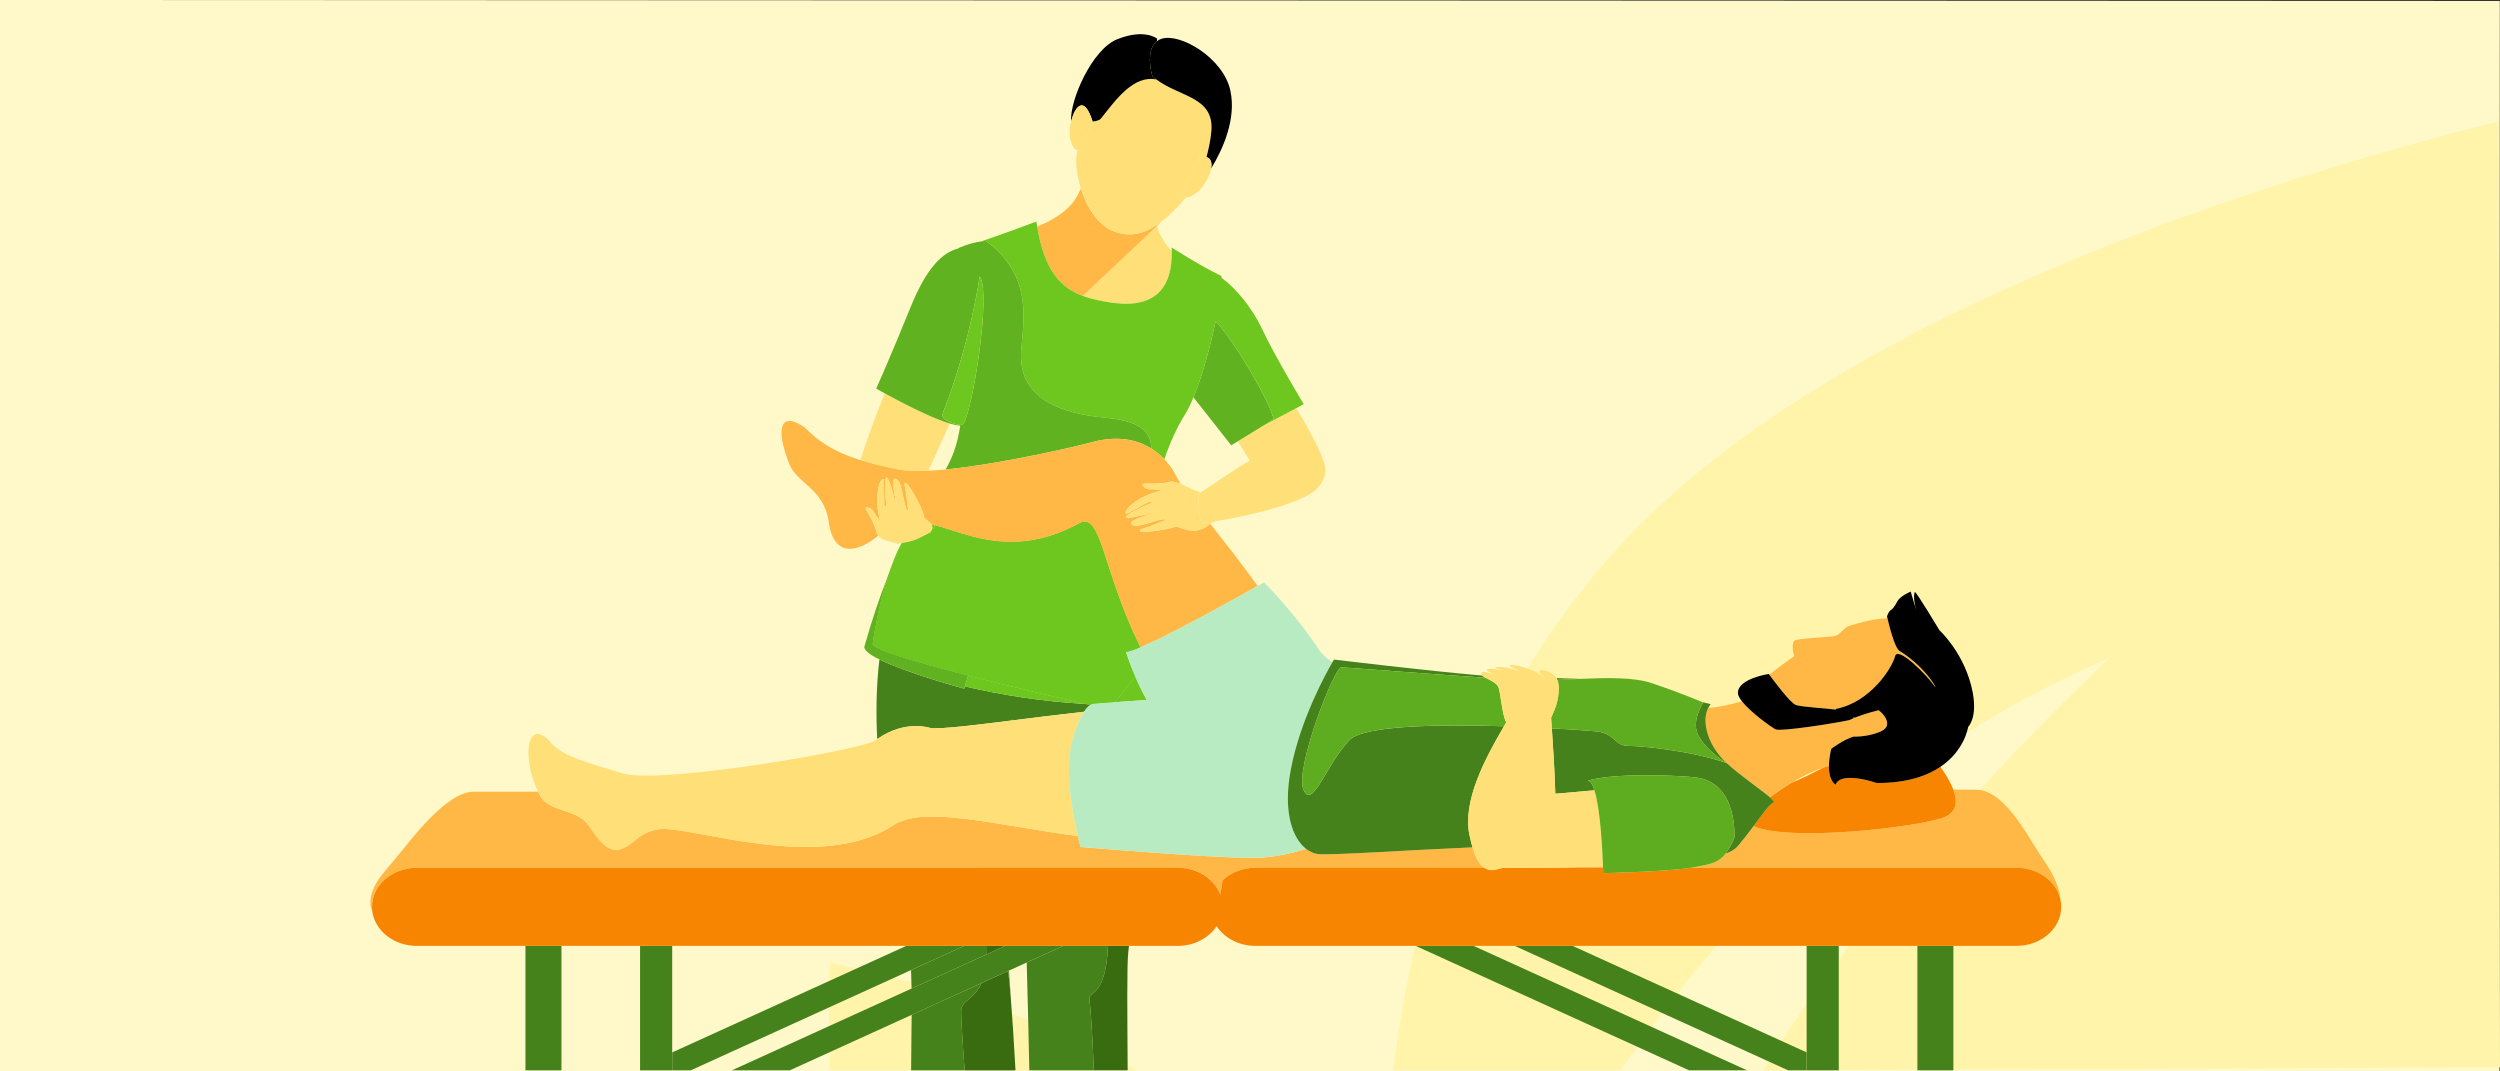 <?xml version="1.0" encoding="utf-8"?>
<!-- Generator: Adobe Illustrator 25.0.0, SVG Export Plug-In . SVG Version: 6.00 Build 0)  -->
<svg version="1.1" xmlns="http://www.w3.org/2000/svg" xmlns:xlink="http://www.w3.org/1999/xlink" x="0px" y="0px" width="350px"
	 height="150px" viewBox="0 0 350 150" enable-background="new 0 0 350 150" xml:space="preserve">
<rect x="0" y="0" width="350" height="150" fill="#333333" stroke="none"/>
<g id="Layer_2">
	<polygon fill="#FFF8C9" points="0,0 0,150 349.917,150 349.973,0.144 	"/>
	<g id="Shape_1_1_" enable-background="new    ">
		<g id="Shape_1">
			<g>
				<path fill="#FFF4A9" d="M116.232,149.85h42.96c-18.583-10.438-42.96-15.056-42.96-15.056S115.832,141.018,116.232,149.85z
					 M349.767,17.002C318.1,24.93,256.301,43.959,226.528,76.679c-20.28,22.281-28.572,49.684-31.47,73.171h31.77
					c4.695-6.624,9.691-13.249,14.986-19.171c23.979-27.201,53.548-38.543,53.548-38.543s-29.171,26.498-48.553,57.714L350,149.417"
					/>
			</g>
		</g>
	</g>
	<path fill="#BED1F9" d="M202.792,125.556"/>
	<path fill="#BED1F9" d="M162.084,125.556"/>
</g>
<g id="Layer_4">
	<path fill="#808184" stroke="#311311" stroke-width="9" stroke-linecap="round" stroke-miterlimit="10" d="M168.968,82.659"/>
	<g>
		<path fill="none" d="M255.292,107.451c-1.626,0.542-3.144,1.312-4.512,2.144c0.001,0,0.005-0.001,0.005-0.001
			C252.016,109.133,253.585,108.335,255.292,107.451z"/>
		<rect x="257.427" y="132.426" fill="none" width="11.006" height="17.424"/>
		<path fill="none" d="M174.967,64.466c-0.541-0.856-1.109-1.767-1.673-2.688c-0.621,0.375-0.931,0.559-0.931,0.559l-5.278-6.708
			c-0.388,0.935-0.786,1.756-1.188,2.397c-1.148,1.826-2.134,4.033-2.89,6.264c1.199,1.258,1.711,2.455,1.711,2.455
			c0.169,0.316,0.372,0.656,0.597,1.012c0.953,0.389,1.993,0.996,2.793,1.201C169.145,68.25,172.475,65.99,174.967,64.466z"/>
		<rect x="78.605" y="132.426" fill="none" width="11.005" height="17.424"/>
		<polygon fill="none" points="126.871,132.426 94.108,132.426 94.108,147.336 		"/>
		<path fill="none" d="M134.439,59.586c-0.391-0.012-0.897-0.119-1.476-0.293c-1.185,2.683-2.384,5.234-2.996,6.616
			c0.762-0.037,1.571-0.099,2.418-0.182c0.456-0.811,0.842-1.601,1.144-2.432C133.953,62.127,134.242,60.878,134.439,59.586z"/>
		<path fill="none" d="M127.548,135.81l-30.849,14.04h5.754l25.169-11.456C127.609,137.511,127.586,136.647,127.548,135.81z"/>
		<path fill="none" d="M127.633,142.08l-17.071,7.77h16.994C127.566,147.116,127.615,144.521,127.633,142.08z"/>
		<path fill="none" d="M141.256,135.88c0.092,1.35,0.181,2.66,0.263,3.922c0.22,2.711,0.443,6.274,0.651,10.048h1.937
			c-0.125-5.71-0.256-11.257-0.368-15.1L141.256,135.88z"/>
		<polygon fill="none" points="252.928,132.426 220.168,132.426 252.928,147.335 		"/>
		<polygon fill="none" points="206.303,132.426 244.586,149.85 250.342,149.85 212.059,132.426 		"/>
		<path fill="none" d="M175.782,132.426c-2.337,0-4.373-1.113-5.457-2.758c-1.085,1.645-3.12,2.758-5.455,2.758h-6.81
			c-0.033,0.27-0.066,0.544-0.095,0.803c-0.224,2.017-0.13,8.977-0.093,16.621h78.603l-38.281-17.424H175.782z"/>
		<path fill="#FFDF77" d="M155.61,42.369c6.654,0.983,8.541-2.717,8.438-7.226c-0.851-0.895-1.622-2.02-2.097-3.483
			c-1.593,1.481-5.341,5.074-10.369,9.768C152.815,41.889,154.167,42.155,155.61,42.369z"/>
		<path fill="#FFDF77" d="M150.036,28.585c0.242-0.282,0.465-0.613,0.675-0.97c-1.559,2.268-3.543,3.322-5.521,4.039
			c0.005,0.032,0.01,0.063,0.016,0.095C147.197,30.929,149.043,29.746,150.036,28.585z"/>
		<path fill="#FFB746" d="M140.164,32.795c0.003,0.005,0.006,0.015,0.009,0.02c0.017-0.006,0.036-0.013,0.053-0.019
			C140.206,32.795,140.184,32.797,140.164,32.795z"/>
		<path fill="#FFB746" d="M145.205,31.748c0.995,6.112,3.303,8.533,6.376,9.681c5.028-4.694,8.775-8.287,10.369-9.768
			c0.163-0.152,0.308-0.285,0.425-0.392c0.002-0.019-0.003-0.045-0.003-0.066c-2.31,1.686-4.275,1.937-6.259,1.261
			c-2.142-0.73-3.859-3.047-4.789-6.078c-0.187,0.435-0.391,0.848-0.614,1.228c-0.209,0.357-0.432,0.688-0.675,0.97
			C149.043,29.746,147.197,30.929,145.205,31.748z"/>
		<path fill="#FFDF77" d="M156.114,32.464c1.984,0.676,3.949,0.424,6.259-1.261c1.117-0.816,2.32-1.98,3.64-3.526
			c-0.478,0.008-0.616-0.329-0.616-0.329l2.687-5.378c0.341-0.05,0.611-0.033,0.829,0.03c0.325-1.234,0.598-2.542,0.684-3.698
			c0.352-4.787-4.413-4.686-7.724-7.194c-3.196-0.551-5.511,2.678-7.74,5.484c-0.213,0.266-0.677,0.371-1.217,0.425l-1.708,4.002
			c0,0-0.156,0.079-0.371,0.025c-0.161,0.839-0.233,1.676-0.104,2.629c0.128,0.949,0.331,1.857,0.593,2.712
			C152.254,29.417,153.972,31.734,156.114,32.464z"/>
		<path d="M152.944,16.951l-0.029,0.067c0.54-0.054,1.003-0.159,1.217-0.425c2.229-2.806,4.543-6.035,7.74-5.484
			c-0.186-0.141-0.369-0.285-0.544-0.443c0,0-1.101-3.605,0.661-4.911l-0.001-0.346c0,0-1.731-1.455-5.589,0.091
			c-3.524,1.417-6.652,8.557-6.444,11.508C150.455,14.984,151.745,13.182,152.944,16.951z"/>
		<path d="M161.327,10.666c0.175,0.158,0.359,0.302,0.544,0.443c3.311,2.507,8.076,2.407,7.724,7.194
			c-0.086,1.155-0.359,2.463-0.684,3.698c0.65,0.189,0.79,0.828,0.642,1.597c1.663-2.735,3.545-6.908,2.704-10.893
			c-0.975-4.594-7.033-8.131-9.658-7.275c-0.239,0.078-0.435,0.194-0.612,0.326C160.225,7.061,161.327,10.666,161.327,10.666z"/>
		<path fill="#FFDF77" d="M151.207,21.02l1.708-4.002l0.029-0.067c-1.199-3.769-2.489-1.967-2.989,0.057
			c-0.201,0.812-0.275,1.66-0.165,2.198c0.277,1.383,0.728,1.758,1.047,1.839C151.051,21.099,151.207,21.02,151.207,21.02z"/>
		<path fill="#FFDF77" d="M168.911,22c-0.218-0.064-0.488-0.081-0.829-0.03l-2.687,5.378c0,0,0.138,0.337,0.616,0.329
			c0.343-0.006,0.859-0.188,1.629-0.806c0.8-0.637,1.687-2.103,1.912-3.273C169.701,22.828,169.561,22.189,168.911,22z"/>
		<path fill="#46821C" d="M155.118,132.426h-6.274l-5.105,2.324c0.112,3.843,0.243,9.391,0.368,15.1h9.03
			c-0.189-4.768-0.429-8.607-0.614-9.743C152.27,138.526,154.777,139.951,155.118,132.426z"/>
		<path fill="#396C11" d="M157.965,133.229c0.029-0.259,0.063-0.533,0.095-0.803h-2.942c-0.341,7.525-2.848,6.1-2.594,7.681
			c0.185,1.135,0.424,4.975,0.614,9.743h4.735C157.835,142.206,157.741,135.246,157.965,133.229z"/>
		<path fill="#46821C" d="M130.359,101.953c1.829,0.09,6.064-0.428,11.29-1.085c0.037-0.073,0.072-0.157,0.11-0.225
			c0,0-0.005,0.085-0.013,0.213c3.096-0.389,6.531-0.824,10.028-1.211c0.34-0.514,0.634-0.789,0.862-0.936
			c-0.231-0.053-0.471-0.108-0.726-0.167c-5.712-0.294-11.688-1.237-16.83-2.446c-0.06,0.202-0.094,0.317-0.094,0.317
			s-7.963-2.16-11.866-4.087c-0.444,3.71-0.499,7.469-0.31,11.147C126.836,100.642,130.359,101.953,130.359,101.953z"/>
		<path fill="#46821C" d="M127.548,135.81c0.038,0.837,0.061,1.701,0.074,2.585l10.551-4.802c0.002-0.315,0.006-0.704,0.012-1.166
			h-3.203L127.548,135.81z"/>
		<path fill="#46821C" d="M141.154,136.152c0.119,0.865,0.242,2.126,0.365,3.649c-0.083-1.262-0.171-2.572-0.263-3.922l-0.127,0.058
			C141.137,136.007,141.144,136.086,141.154,136.152z"/>
		<path fill="#46821C" d="M134.579,141.298c0.176-1.249,1.814-1.437,2.837-3.671l-9.782,4.452c-0.019,2.441-0.068,5.036-0.076,7.77
			h7.496C134.716,145.323,134.502,141.836,134.579,141.298z"/>
		<path fill="#396C11" d="M141.649,100.868c0.032-0.004,0.065-0.008,0.097-0.012c0.008-0.128,0.013-0.213,0.013-0.213
			C141.721,100.711,141.686,100.795,141.649,100.868z"/>
		<path fill="#396C11" d="M141.154,136.152c-0.009-0.067-0.016-0.145-0.025-0.214l-3.713,1.69c-1.023,2.234-2.661,2.422-2.837,3.671
			c-0.077,0.538,0.137,4.025,0.474,8.552h7.117c-0.208-3.774-0.431-7.338-0.651-10.048
			C141.395,138.278,141.272,137.017,141.154,136.152z"/>
		<path fill="#396C11" d="M140.735,132.426h-2.55c-0.006,0.462-0.01,0.851-0.012,1.166L140.735,132.426z"/>
		<path fill="#FFDF77" d="M173.294,61.778c0.564,0.921,1.132,1.832,1.673,2.688c-2.492,1.524-5.821,3.784-6.857,4.491
			c-0.206,0.141-0.321,0.22-0.321,0.22s0,3.622,0.462,3.939c0.104,0.071,0.852,0.009,1.972-0.16
			c3.861-0.583,12.185-2.442,14.15-4.549c0.961-1.027,1.241-1.907,1.136-2.769c0.061-1.078-1.585-4.43-4.035-8.497l-4.705,2.507
			C175.143,60.654,174.007,61.347,173.294,61.778z"/>
		<path fill="#61B220" d="M173.294,61.778c0.713-0.431,1.849-1.124,3.474-2.13c0.476-0.295,0.986-0.612,1.546-0.961
			c-0.561-2.543-5.665-11.218-8.131-13.714c-0.732,3.478-1.857,7.665-3.098,10.655l5.278,6.708
			C172.363,62.337,172.673,62.153,173.294,61.778z"/>
		<path fill="#6DC71F" d="M142.952,49.335c-0.415,7.779,8.421,8.823,12.077,9.176c5.459,0.527,6.08,2.555,6.172,4.299
			c0.722,0.454,1.321,0.971,1.806,1.48c0.756-2.231,1.742-4.438,2.89-6.264c0.402-0.641,0.8-1.462,1.188-2.397
			c1.241-2.99,2.365-7.177,3.098-10.655c2.466,2.496,7.57,11.171,8.131,13.714c-0.56,0.349-1.07,0.666-1.546,0.961l4.705-2.507
			l1.049-0.559c0,0-3.943-6.532-5.745-10.356c-1.618-3.423-3.976-6.07-5.74-7.311c-0.018-0.172-0.051-0.285-0.107-0.311
			c-2.936-1.403-6.895-3.956-6.895-3.956c0.009,0.167,0.009,0.331,0.013,0.496c0.103,4.509-1.784,8.209-8.438,7.226
			c-1.443-0.214-2.795-0.48-4.028-0.941c-3.073-1.148-5.381-3.569-6.376-9.681c-0.005-0.032-0.01-0.063-0.016-0.095
			c-0.035-0.217-0.075-0.416-0.106-0.642c-1.825,0.691-3.46,1.288-4.857,1.786c-0.017,0.006-0.036,0.013-0.053,0.019
			c-1.097,0.391-2.039,0.718-2.807,0.98c0.403-0.056,0.637-0.062,0.637-0.062C144.9,38.668,143.161,45.487,142.952,49.335z"/>
		<path fill="#6DC71F" d="M156.074,98.312c1.273-0.095,2.838-0.208,4.459-0.319c-0.564-1.04-1.103-2.137-1.596-3.272
			C157.831,96.124,156.77,97.448,156.074,98.312z"/>
		<path fill="#6DC71F" d="M135.545,94.569c-0.216,0.697-0.373,1.217-0.465,1.525c5.142,1.209,11.118,2.153,16.83,2.446
			C148.063,97.652,141.522,96.113,135.545,94.569z"/>
		<path fill="#61B220" d="M135.08,96.094c0.092-0.308,0.249-0.828,0.465-1.525c-7.145-1.845-13.467-3.694-13.36-4.434
			c0.137-0.961,0.822-5.356,2.142-9.502c-1.092,2.726-2.205,5.956-3.301,9.857c-0.145,0.514,0.728,1.16,2.094,1.834
			c3.904,1.926,11.866,4.087,11.866,4.087S135.02,96.297,135.08,96.094z"/>
		<path fill="#FFDF77" d="M129.967,65.91c0.611-1.382,1.811-3.933,2.996-6.616c-2.703-0.811-7.033-3.093-9.109-4.229
			c-1.319,3.325-2.558,6.619-3.398,9.355c1.532,0.487,3.364,0.946,5.61,1.367C127.076,65.959,128.422,65.985,129.967,65.91z"/>
		<path fill="#61B220" d="M134.439,59.586c-0.197,1.292-0.486,2.54-0.911,3.71c-0.301,0.83-0.688,1.621-1.144,2.432
			c7.831-0.769,18.608-3.294,20.282-3.766c3.856-1.095,6.628-0.351,8.535,0.847c-0.093-1.744-0.713-3.772-6.172-4.299
			c-3.656-0.353-12.492-1.397-12.077-9.176c0.209-3.847,1.948-10.667-4.949-15.601c0,0-0.234,0.006-0.637,0.062
			c-0.649,0.091-1.741,0.316-3.044,0.874c-0.082,0.035-0.148,0.08-0.204,0.133c-2.164,0.556-4.388,2.657-6.62,8.167
			c-3.036,7.493-4.831,11.436-4.831,11.436s0.454,0.259,1.186,0.66c2.076,1.136,6.406,3.419,9.109,4.229
			C133.542,59.467,134.048,59.574,134.439,59.586z M131.935,57.996c3.892-9.867,5.223-19.283,5.223-19.283
			c1.689,2.173-1.122,19.76-2.417,20.731C134.381,59.717,131.601,58.838,131.935,57.996z"/>
		<path fill="#6DC71F" d="M134.741,59.444c1.295-0.972,4.107-18.558,2.417-20.731c0,0-1.331,9.416-5.223,19.283
			C131.601,58.838,134.381,59.717,134.741,59.444z"/>
		<path fill="#6DC71F" d="M126.214,76.031c-0.734,1.34-1.361,2.95-1.887,4.603c0.694-1.734,1.38-3.261,2.046-4.625
			C126.322,76.017,126.266,76.023,126.214,76.031z"/>
		<path fill="#46821C" d="M151.91,98.54c0.256,0.059,0.495,0.114,0.726,0.167c0.085-0.055,0.163-0.097,0.227-0.122
			C152.547,98.574,152.228,98.557,151.91,98.54z"/>
		<path fill="#6DC71F" d="M151.91,98.54c0.256,0.059,0.495,0.114,0.726,0.167c0.085-0.055,0.163-0.097,0.227-0.122
			C152.547,98.574,152.228,98.557,151.91,98.54z"/>
		<path fill="#6DC71F" d="M153.121,98.537c0,0,1.197-0.094,2.953-0.225c0.696-0.864,1.757-2.189,2.863-3.592
			c-0.484-1.115-0.927-2.263-1.3-3.426c0.361-0.012,1.077-0.257,2.026-0.659c-5.289-10.616-5.446-19.081-8.531-17.391
			c-3.139,1.717-5.963,2.433-8.503,2.585c-3.084,6.288-5.919,14.988-7.084,18.74c5.977,1.544,12.518,3.083,16.365,3.971
			c0.318,0.016,0.637,0.034,0.954,0.046C153.027,98.523,153.121,98.537,153.121,98.537z"/>
		<path fill="#6DC71F" d="M153.121,98.537c0,0,1.197-0.094,2.953-0.225c0.696-0.864,1.757-2.189,2.863-3.592
			c-0.484-1.115-0.927-2.263-1.3-3.426c0.361-0.012,1.077-0.257,2.026-0.659c-5.289-10.616-5.446-19.081-8.531-17.391
			c-3.139,1.717-5.963,2.433-8.503,2.585c-3.084,6.288-5.919,14.988-7.084,18.74c5.977,1.544,12.518,3.083,16.365,3.971
			c0.318,0.016,0.637,0.034,0.954,0.046C153.027,98.523,153.121,98.537,153.121,98.537z"/>
		<path fill="#61B220" d="M122.185,90.135c-0.106,0.74,6.215,2.589,13.36,4.434c1.165-3.751,4-12.452,7.084-18.74
			c-4.945,0.297-8.815-1.543-11.844-2.321c0.179,0.169,0.04,0.388-0.314,0.624c-0.05,0.131-0.13,0.273-0.257,0.431
			c-0.983,0.411-1.758,1.114-3.841,1.445c-0.667,1.364-1.352,2.891-2.046,4.625C123.007,84.779,122.322,89.174,122.185,90.135z"/>
		<path fill="#6DC71F" d="M122.185,90.135c-0.106,0.74,6.215,2.589,13.36,4.434c1.165-3.751,4-12.452,7.084-18.74
			c-4.945,0.297-8.815-1.543-11.844-2.321c0.179,0.169,0.04,0.388-0.314,0.624c-0.05,0.131-0.13,0.273-0.257,0.431
			c-0.983,0.411-1.758,1.114-3.841,1.445c-0.667,1.364-1.352,2.891-2.046,4.625C123.007,84.779,122.322,89.174,122.185,90.135z"/>
		<path fill="#FFDF77" d="M130.471,74.133c0.354-0.236,0.493-0.455,0.314-0.624c-0.133-0.034-0.264-0.067-0.394-0.097
			C130.527,73.61,130.582,73.842,130.471,74.133z"/>
		<path fill="#6DC71F" d="M130.471,74.133c0.354-0.236,0.493-0.455,0.314-0.624c-0.133-0.034-0.264-0.067-0.394-0.097
			C130.527,73.61,130.582,73.842,130.471,74.133z"/>
		<polygon fill="#46821C" points="220.168,132.426 212.059,132.426 250.342,149.85 252.928,149.85 252.928,147.335 		"/>
		<polygon fill="#46821C" points="252.928,132.426 252.928,147.335 252.928,149.85 257.427,149.85 257.427,132.426 		"/>
		<polygon fill="#46821C" points="198.193,132.426 236.474,149.85 244.586,149.85 206.303,132.426 		"/>
		<rect x="268.433" y="132.426" fill="#46821C" width="5.04" height="17.424"/>
		<polygon fill="#46821C" points="134.983,132.426 126.871,132.426 94.108,147.336 94.108,149.85 96.699,149.85 127.548,135.81 		
			"/>
		<polygon fill="#46821C" points="94.108,132.426 89.61,132.426 89.61,149.85 94.108,149.85 94.108,147.336 		"/>
		<polygon fill="#46821C" points="137.416,137.628 141.128,135.938 141.256,135.88 143.739,134.75 148.844,132.426 140.735,132.426 
			138.173,133.592 127.622,138.394 102.453,149.85 110.563,149.85 127.633,142.08 		"/>
		<rect x="73.564" y="132.426" fill="#46821C" width="5.041" height="17.424"/>
		<path fill="#FFB746" d="M215.283,121.488h9.146c-0.002-0.062-0.004-0.127-0.007-0.196
			C221.207,121.403,217.983,121.46,215.283,121.488z"/>
		<path fill="#FFB746" d="M271.944,114.499c-3.974,1.367-21.45,3.373-26.442,1.158c-0.637,0.852-1.36,1.799-2.167,2.755
			c-0.419,0.497-1.025,0.848-1.764,1.1c-1.113,1.41-2.382,1.517-4.604,1.933c-0.08,0.015-0.181,0.029-0.27,0.043h45.582
			c3.046,0,5.584,1.882,6.165,4.38c-0.115-1.477-0.873-3.218-1.767-4.59l-1.431-2.194c-1.693-2.598-4.784-8.527-8.634-8.527
			l-3.147-0.016C274.122,112.304,273.931,113.813,271.944,114.499z"/>
		<path fill="#FFB746" d="M58.373,121.488H164.87c2.767,0,5.116,1.561,5.955,3.724c0.141-0.615,0.251-1.274,0.336-1.956
			c1.149-1.084,2.791-1.768,4.621-1.768h32.007c-0.784-0.522-1.281-1.615-1.642-2.863c-9.592,0.424-19.774,1.128-21.588,0.947
			c-0.576-0.058-1.164-0.309-1.714-0.738c-2.513,0.789-5.048,1.271-7.463,1.271c-6.12,0-24.105-1.531-24.105-1.531
			s-0.16-0.574-0.379-1.51c-12.142-1.671-21.621-4.32-25.845-1.53c-10.287,6.791-28.357-0.009-32.807,0.554
			c-0.645,0.077-1.861,0.362-3.058,1.338c-2.614,2.128-3.88,2.531-6.65-1.695c-1.743-2.648-5.566-1.879-6.926-4.341
			c-0.099-0.18-0.186-0.366-0.276-0.55h-9.012c-3.853,0-8.762,6.731-10.933,9.326l-1.827,2.198
			c-1.467,1.753-2.104,3.808-1.443,5.194c-0.025-0.198-0.04-0.398-0.04-0.602C52.081,123.938,54.893,121.488,58.373,121.488z"/>
		<path fill="#F88501" d="M89.61,132.426h4.498h32.762h8.112h3.203h2.55h8.109h6.274h2.942h6.81c2.334,0,4.37-1.113,5.455-2.758
			c1.084,1.645,3.12,2.758,5.457,2.758h22.412h8.109h5.756h8.11h32.76h4.499h11.006h5.04h8.805c3.475,0,6.29-2.452,6.29-5.468
			c0-0.373-0.044-0.737-0.126-1.09c-0.581-2.498-3.119-4.38-6.165-4.38h-45.582c-3.296,0.542-12.246,0.756-12.246,0.756
			s-0.006-0.283-0.022-0.756h-9.146c-2.032,0.021-3.755,0.027-4.962,0.027c-0.348,0.102-0.669,0.185-0.948,0.244
			c-0.635,0.135-1.152,0.016-1.584-0.271h-32.007c-1.829,0-3.471,0.684-4.621,1.768c-0.085,0.682-0.195,1.341-0.336,1.956
			c-0.839-2.163-3.188-3.724-5.955-3.724H58.373c-3.48,0-6.292,2.45-6.292,5.47c0,0.204,0.015,0.404,0.04,0.602
			c0.345,2.733,3.007,4.866,6.252,4.866h15.192h5.041H89.61z"/>
		<path fill="#F88501" d="M256.979,109.862c-0.751-0.531-0.94-1.623-0.926-2.654c-0.257,0.072-0.508,0.16-0.76,0.244
			c-1.707,0.883-3.276,1.682-4.508,2.143c0,0-0.004,0.001-0.005,0.001c-1.109,0.673-2.119,1.376-3.006,2.022
			c0.482,0.422,0.705,0.707,0.484,0.78c-0.515,0.169-1.451,1.512-2.756,3.259c4.992,2.216,22.468,0.209,26.442-1.158
			c1.987-0.686,2.178-2.195,1.52-3.957c-0.379-1.014-1.037-2.11-1.807-3.187c-1.907,1.29-4.733,2.287-8.924,2.264
			C262.733,109.619,257.706,107.862,256.979,109.862z"/>
		<path fill="#FFB746" d="M241.753,106.846c1.998,1.816,4.829,3.727,6.022,4.771c0.887-0.646,1.897-1.348,3.006-2.022
			c1.369-0.831,2.886-1.601,4.512-2.144c0.252-0.084,0.503-0.172,0.76-0.244c0.017-1.23,0.323-2.373,0.323-2.373
			s1.757-1.335,3.152-1.716c1.338,0.053,3.021-0.322,3.941-0.799c1.584-0.807,0.213-2.458-0.477-2.886c0,0-1.798,0.425-3.324,1.044
			c-0.05-0.011-0.105-0.016-0.142-0.041c-0.03-0.022-0.074-0.048-0.124-0.075c0.068,0.065,0.105,0.127,0.104,0.182
			c-0.203,0.085-0.396,0.174-0.581,0.266c-1.99,0.447-9.697,1.646-10.358,1.296c-0.559-0.3-3.445-2.331-4.688-3.918
			c-1.727,0.471-3.244,0.841-4.718,0.915C238.137,101.071,239.188,104.516,241.753,106.846z"/>
		<path fill="#FFB746" d="M251.42,98.694c0.785,0.282,4.168,0.455,5.637,0.651c-0.08-0.053-0.099-0.09-0.023-0.104
			c4.882-0.954,7.883-5.799,8.268-7.362c0.372-1.557,4.567,2.782,5.429,4.041c0.869,1.253-0.854-2.372-4.801-4.797
			c-0.684-0.416-1.467-3.614-1.687-4.568c-1.486,0.055-3.261,0.411-5.444,1.095c-0.468,0.149-1.222,1.129-1.663,1.299
			c-0.098,0.038-0.177,0.077-0.292,0.113c-2.029,0.22-5.185,0.349-5.615,0.631c-0.339,0.244-0.324,1.317-0.034,2.187
			c-1.005,0.661-1.795,1.282-2.51,1.819c-0.397,0.286-0.714,0.526-0.987,0.745C248.117,95.019,250.618,98.406,251.42,98.694z"/>
		<path d="M248.567,102.107c0.661,0.349,8.368-0.849,10.358-1.296c0.185-0.091,0.378-0.181,0.581-0.266
			c0-0.055-0.037-0.117-0.104-0.182c0.05,0.027,0.094,0.052,0.124,0.075c0.037,0.026,0.092,0.031,0.142,0.041
			c1.526-0.619,3.324-1.044,3.324-1.044c0.69,0.428,2.061,2.079,0.477,2.886c-0.92,0.477-2.603,0.852-3.941,0.799
			c-1.395,0.381-3.152,1.716-3.152,1.716s-0.306,1.143-0.323,2.373c-0.014,1.031,0.175,2.123,0.926,2.654
			c0.728-2,5.755-0.243,5.755-0.243c4.191,0.023,7.016-0.975,8.924-2.264c3.432-2.32,3.881-5.59,3.881-5.59s1.307-1.199,0.649-4.787
			c-1.018-5.416-4.659-8.736-4.659-8.736s-3.349-5.586-3.454-5.361c-0.252,0.585-0.006,1.786,0.204,2.577l-0.78-2.633
			c0,0-1.452,0.597-1.836,1.314c-0.96,1.814-0.988,0.804-1.482,2.141c0,0,0.024,0.107,0.063,0.276
			c0.22,0.954,1.003,4.152,1.687,4.568c3.947,2.425,5.67,6.05,4.801,4.797c-0.862-1.259-5.057-5.598-5.429-4.041
			c-0.385,1.563-3.386,6.409-8.268,7.362c-0.076,0.014-0.057,0.051,0.023,0.104c-1.468-0.196-4.852-0.369-5.637-0.651
			c-0.802-0.288-3.303-3.675-3.723-4.25c-0.039-0.053-0.067-0.092-0.067-0.092s-4.267,0.621-4.327,2.628
			c-0.01,0.331,0.218,0.753,0.576,1.209C245.122,99.777,248.008,101.807,248.567,102.107z"/>
		<path fill="#FFDF77" d="M82.537,115.733c2.771,4.226,4.037,3.823,6.65,1.695c1.197-0.976,2.414-1.261,3.058-1.338
			c4.45-0.564,22.52,6.237,32.807-0.554c4.224-2.79,13.703-0.141,25.845,1.53c-0.68-2.906-1.932-9.357-0.773-13.409
			c0.586-2.048,1.161-3.274,1.649-4.013c-3.497,0.387-6.932,0.822-10.028,1.211c-0.032,0.004-0.065,0.008-0.097,0.012
			c-5.226,0.657-9.46,1.176-11.29,1.085c0,0-3.523-1.311-7.549,1.519c-0.087,0.061-0.172,0.112-0.259,0.177
			c-1.778,1.325-29.315,6.066-35.125,4.697c-7.85-2.298-8.988-2.803-10.882-4.986c-2.943-2.465-3.344,3.103-1.209,7.481
			c0.09,0.185,0.177,0.371,0.276,0.55C76.971,113.854,80.794,113.085,82.537,115.733z"/>
		<path fill="#FFB746" d="M121.286,71.043c0.935-0.019,1.06,0.798,1.341,1.128c0.326,0.385,0.545,0.76,0.709,1.073
			c-0.121-0.331-0.254-0.771-0.373-1.45c-0.509-2.838,0.307-5.085,0.782-4.683l0.049,3.679l0.307,0.182c0,0-0.432-3.844-0.006-4.12
			c0.441-0.28,1.612,4.963,1.612,4.963s-0.575-2.856-0.685-4.105c-0.062-0.766,0.366-0.87,0.752-0.37
			c0.597,0.779,0.861,4.326,1.384,4.151c-0.043-0.202-0.272-2.17-0.311-2.458c-0.141-0.983-0.39-1.376-0.025-1.408
			c0.313-0.029,2.278,3.356,2.485,4.495c-0.033,0.518,0.753,0.812,1.082,1.291c0.129,0.03,0.261,0.063,0.394,0.097
			c3.03,0.778,6.9,2.618,11.844,2.321c2.54-0.153,5.364-0.868,8.503-2.585c3.086-1.69,3.243,6.774,8.531,17.391
			c4.328-1.835,13.528-6.968,16.411-8.591c-2.319-3.242-4.65-6.173-6.635-8.704c-2.436,2.107-4.365,0.03-5.048,0.466
			c-1.107,0.364-4.62,0.869-4.748,0.579c-0.153-0.335,0.318-0.303,1.241-0.66c0.277-0.102,2.114-0.848,2.31-0.909
			c-0.104-0.539-3.328,0.936-4.312,0.787c-0.613-0.096-0.732-0.516-0.026-0.834c1.139-0.514,3.92-1.383,3.92-1.383
			s-5.165,1.506-5.123,0.983c0.032-0.506,3.611-1.982,3.611-1.982l-0.307-0.18l-3.243,1.728c-0.585-0.217,0.988-2.016,3.722-2.939
			c0.65-0.224,1.105-0.318,1.448-0.373c-0.356,0.008-0.788-0.013-1.29-0.104c-0.419-0.081-1.188,0.197-1.631-0.635
			c-0.2-0.404,2.017,0.074,3.707-0.413c0.444-0.125,1.026,0.031,1.648,0.285c-0.225-0.356-0.428-0.696-0.597-1.012
			c0,0-0.512-1.197-1.711-2.455c-0.485-0.509-1.084-1.026-1.806-1.48c-1.907-1.198-4.679-1.943-8.535-0.847
			c-1.674,0.472-12.45,2.997-20.282,3.766c-0.846,0.083-1.656,0.145-2.418,0.182c-1.545,0.075-2.891,0.049-3.901-0.124
			c-2.246-0.421-4.078-0.881-5.61-1.367c-4.246-1.348-6.131-2.91-7.686-4.477c-3.367-2.469-4.356-0.291-2.261,5.044
			c1.07,2.715,4.87,3.417,5.518,8.113c0.719,5.181,4.233,4.113,6.926,1.908c-0.106-0.145-0.195-0.309-0.244-0.522
			C122.321,72.774,120.833,71.061,121.286,71.043z"/>
		<path fill="#B8EBC2" d="M159.663,90.635c-0.95,0.402-1.665,0.647-2.026,0.659c0.373,1.163,0.816,2.311,1.3,3.426
			c0.493,1.136,1.032,2.232,1.596,3.272c-1.621,0.111-3.186,0.225-4.459,0.319c-1.756,0.131-2.953,0.225-2.953,0.225
			s-0.094-0.015-0.257,0.049c-0.065,0.025-0.142,0.066-0.227,0.122c-0.228,0.147-0.523,0.422-0.862,0.936
			c-0.488,0.739-1.063,1.965-1.649,4.013c-1.16,4.052,0.093,10.503,0.773,13.409c0.219,0.936,0.379,1.51,0.379,1.51
			s17.984,1.531,24.105,1.531c2.415,0,4.95-0.482,7.463-1.271c-1.881-1.468-3.295-5.131-2.106-11.249
			c1.33-6.882,4.9-13.334,5.803-14.89c-0.78-0.488-1.456-1.07-1.924-1.785c-3.326-5.077-7.653-9.37-7.653-9.37
			s-0.33,0.188-0.89,0.503C173.192,83.667,163.991,88.801,159.663,90.635z"/>
		<path fill="#46821C" d="M222.264,109.296c3.826-1.148,13.208-0.739,15.324-0.428c5.717,0.852,5.227,8.392,5.227,8.392
			c-0.42,1-0.821,1.717-1.243,2.251c0.739-0.252,1.345-0.603,1.764-1.1c0.807-0.956,1.531-1.903,2.167-2.755
			c1.305-1.747,2.241-3.091,2.756-3.259c0.221-0.073-0.001-0.358-0.484-0.78c-1.193-1.044-4.024-2.955-6.022-4.771
			c-4.593-1.659-11.732-2.422-13.774-2.422c-2.042,0-1.787-1.785-4.595-2.041c-0.702-0.064-3.01-0.24-6.126-0.413
			c0.177,2.562,0.405,6.122,0.488,9.153c1.558-0.147,3.473-0.319,5.476-0.481C222.96,109.816,222.645,109.296,222.264,109.296z"/>
		<path fill="#46821C" d="M216.69,95.225c-0.057-0.047-0.2-0.166-0.381-0.326c-0.027-0.001-0.054-0.001-0.081-0.002l0.456,0.328
			C216.687,95.225,216.689,95.225,216.69,95.225z"/>
		<path fill="#46821C" d="M221.174,95.044c-1.087-0.046-2.185-0.082-3.257-0.11c0.045,0.074,0.08,0.16,0.115,0.248
			C219.046,95.143,220.104,95.091,221.174,95.044z"/>
		<path fill="#46821C" d="M237.827,103.082c1.341,2.294,3.926,3.764,3.926,3.764c-2.565-2.33-3.615-5.775-2.593-7.741
			c0.097-0.186,0.205-0.363,0.34-0.521c0,0-0.457-0.109-1.172-0.285c0.076,0.032,0.123,0.052,0.123,0.052
			S236.643,101.052,237.827,103.082z"/>
		<path fill="#46821C" d="M180.739,107.587c-1.189,6.117,0.225,9.781,2.106,11.249c0.55,0.429,1.137,0.68,1.714,0.738
			c1.813,0.181,11.996-0.523,21.588-0.947c-0.162-0.561-0.299-1.149-0.422-1.731c-1-4.709,2.18-10.703,4.836-15.22
			c-9.014-0.286-19.722-0.141-21.681,1.969c-3.32,3.572-5.114,9.735-6.388,6.929c-1.277-2.807,4.276-17.142,5.295-17.142
			c0.725,0,12.005,0.919,20.189,1.448c-0.202-0.109-0.372-0.211-0.481-0.306c-7.809-0.66-20.739-2.236-20.739-2.236
			s-0.078,0.128-0.212,0.359C185.639,94.253,182.068,100.705,180.739,107.587z"/>
		<path fill="#5EAC20" d="M217.703,99.205c-0.018,0.045-0.323,0.767-0.547,1.297c0.031,0.436,0.065,0.928,0.102,1.467
			c3.116,0.173,5.423,0.35,6.126,0.413c2.808,0.257,2.553,2.041,4.595,2.041c2.042,0,9.181,0.764,13.774,2.422
			c0,0-2.585-1.47-3.926-3.764c-1.184-2.03,0.624-4.731,0.624-4.731s-0.047-0.02-0.123-0.052c-0.629-0.263-3.72-1.537-7.132-2.676
			c-2.476-0.826-6.31-0.741-10.021-0.579c-1.07,0.047-2.128,0.098-3.142,0.138C218.425,96.184,218.172,98.003,217.703,99.205z"/>
		<path fill="#5EAC20" d="M216.726,95.255c0,0-0.021-0.017-0.036-0.03c-0.002,0-0.003,0-0.005,0L216.726,95.255z"/>
		<path fill="#5EAC20" d="M209.734,96.106c-0.262-0.497-1.149-0.897-1.761-1.227c-8.184-0.529-19.463-1.448-20.189-1.448
			c-1.018,0-6.571,14.336-5.295,17.142c1.274,2.807,3.068-3.357,6.388-6.929c1.959-2.11,12.667-2.256,21.681-1.969
			c0.106-0.181,0.209-0.355,0.313-0.531C210.229,99.894,210.097,96.787,209.734,96.106z"/>
		<path fill="#FFDF77" d="M209.734,96.106c0.362,0.682,0.495,3.788,1.138,5.038c-0.104,0.176-0.207,0.35-0.313,0.531
			c-2.655,4.517-5.836,10.51-4.836,15.22c0.123,0.582,0.26,1.171,0.422,1.731c0.362,1.247,0.858,2.341,1.642,2.863
			c0.432,0.288,0.95,0.406,1.584,0.271c0.279-0.059,0.6-0.142,0.948-0.244c1.207-0.001,2.931-0.006,4.962-0.027
			c2.701-0.028,5.925-0.085,9.139-0.196c-0.082-2.271-0.366-8.026-1.2-10.651c-2.002,0.163-3.918,0.334-5.476,0.481
			c-0.083-3.031-0.311-6.591-0.488-9.153c-0.037-0.539-0.072-1.031-0.102-1.467c0.224-0.53,0.528-1.252,0.547-1.297
			c0.469-1.201,0.723-3.02,0.329-4.022c-0.034-0.088-0.07-0.174-0.115-0.248c-0.007-0.012-0.011-0.028-0.018-0.04
			c-0.502-0.674-2.04-1.427-2.385-0.917c-0.078,0.115,0.415,0.585,0.796,0.922c0.181,0.16,0.324,0.279,0.381,0.326
			c0.015,0.012,0.036,0.03,0.036,0.03l-0.041-0.029l-0.456-0.328l-1.111-0.798c0,0-3.1-1.331-3.679-0.942
			c-0.228,0.152,0.779,0.574,1.695,0.912c-1.375-0.443-3.371-0.981-3.854-0.545l1.954,0.608c-0.981-0.287-2.532-0.678-2.986-0.43
			c-0.305,0.167,0.363,0.492,1.115,0.778c-0.379-0.123-0.752-0.241-1.026-0.319c-0.669-0.154-1.026-0.16-0.973,0.233
			c0.007,0.057,0.058,0.117,0.129,0.179c0.108,0.095,0.279,0.196,0.481,0.306C208.585,95.209,209.472,95.609,209.734,96.106z"/>
		<path fill="#5EAC20" d="M241.571,119.512c0.422-0.535,0.823-1.251,1.243-2.251c0,0,0.49-7.54-5.227-8.392
			c-2.116-0.311-11.498-0.72-15.324,0.428c0.381,0,0.696,0.52,0.958,1.344c0.834,2.625,1.118,8.38,1.2,10.651
			c0.003,0.069,0.005,0.134,0.007,0.196c0.016,0.473,0.022,0.756,0.022,0.756s8.951-0.214,12.246-0.756
			c0.089-0.015,0.19-0.028,0.27-0.043C239.189,121.029,240.458,120.922,241.571,119.512z"/>
		<path fill="#FFDF77" d="M130.214,74.563c0.127-0.158,0.207-0.3,0.257-0.431c0.111-0.291,0.057-0.522-0.08-0.721
			c-0.33-0.479-1.115-0.773-1.082-1.291c-0.207-1.139-2.172-4.525-2.485-4.495c-0.366,0.032-0.117,0.425,0.025,1.408
			c0.04,0.288,0.268,2.256,0.311,2.458c-0.522,0.174-0.786-3.372-1.384-4.151c-0.387-0.5-0.815-0.396-0.752,0.37
			c0.109,1.25,0.685,4.105,0.685,4.105s-1.171-5.243-1.612-4.963c-0.426,0.276,0.006,4.12,0.006,4.12l-0.307-0.182l-0.049-3.679
			c-0.475-0.401-1.291,1.845-0.782,4.683c0.119,0.679,0.253,1.119,0.373,1.45c-0.164-0.313-0.383-0.688-0.709-1.073
			c-0.281-0.33-0.405-1.147-1.341-1.128c-0.453,0.018,1.035,1.731,1.424,3.442c0.049,0.213,0.138,0.377,0.244,0.522
			c0.493,0.676,1.542,0.724,2.734,1.097c0.192-0.02,0.354-0.048,0.527-0.073c0.052-0.008,0.108-0.014,0.159-0.022
			C128.456,75.677,129.231,74.974,130.214,74.563z"/>
		<path fill="#FFDF77" d="M168.251,73.116c-0.462-0.317-0.462-3.939-0.462-3.939s0.115-0.079,0.321-0.22
			c-0.8-0.205-1.84-0.812-2.793-1.201c-0.622-0.254-1.203-0.41-1.648-0.285c-1.689,0.486-3.907,0.009-3.707,0.413
			c0.443,0.832,1.212,0.554,1.631,0.635c0.502,0.09,0.933,0.111,1.29,0.104c-0.343,0.056-0.798,0.149-1.448,0.373
			c-2.734,0.923-4.307,2.722-3.722,2.939l3.243-1.728l0.307,0.18c0,0-3.579,1.476-3.611,1.982c-0.042,0.523,5.123-0.983,5.123-0.983
			s-2.781,0.869-3.92,1.383c-0.705,0.318-0.586,0.738,0.026,0.834c0.984,0.149,4.209-1.326,4.312-0.787
			c-0.196,0.06-2.032,0.807-2.31,0.909c-0.922,0.357-1.393,0.325-1.241,0.66c0.128,0.29,3.641-0.215,4.748-0.579
			c0.683-0.435,2.612,1.641,5.048-0.466c0.06-0.052,0.119-0.094,0.179-0.151c0.219-0.066,0.419-0.145,0.605-0.234
			C169.102,73.124,168.355,73.187,168.251,73.116z"/>
	</g>
</g>
<g id="Layer_3">
	<path fill="#FFFFFF" d="M78.735,48.257"/>
</g>
</svg>
